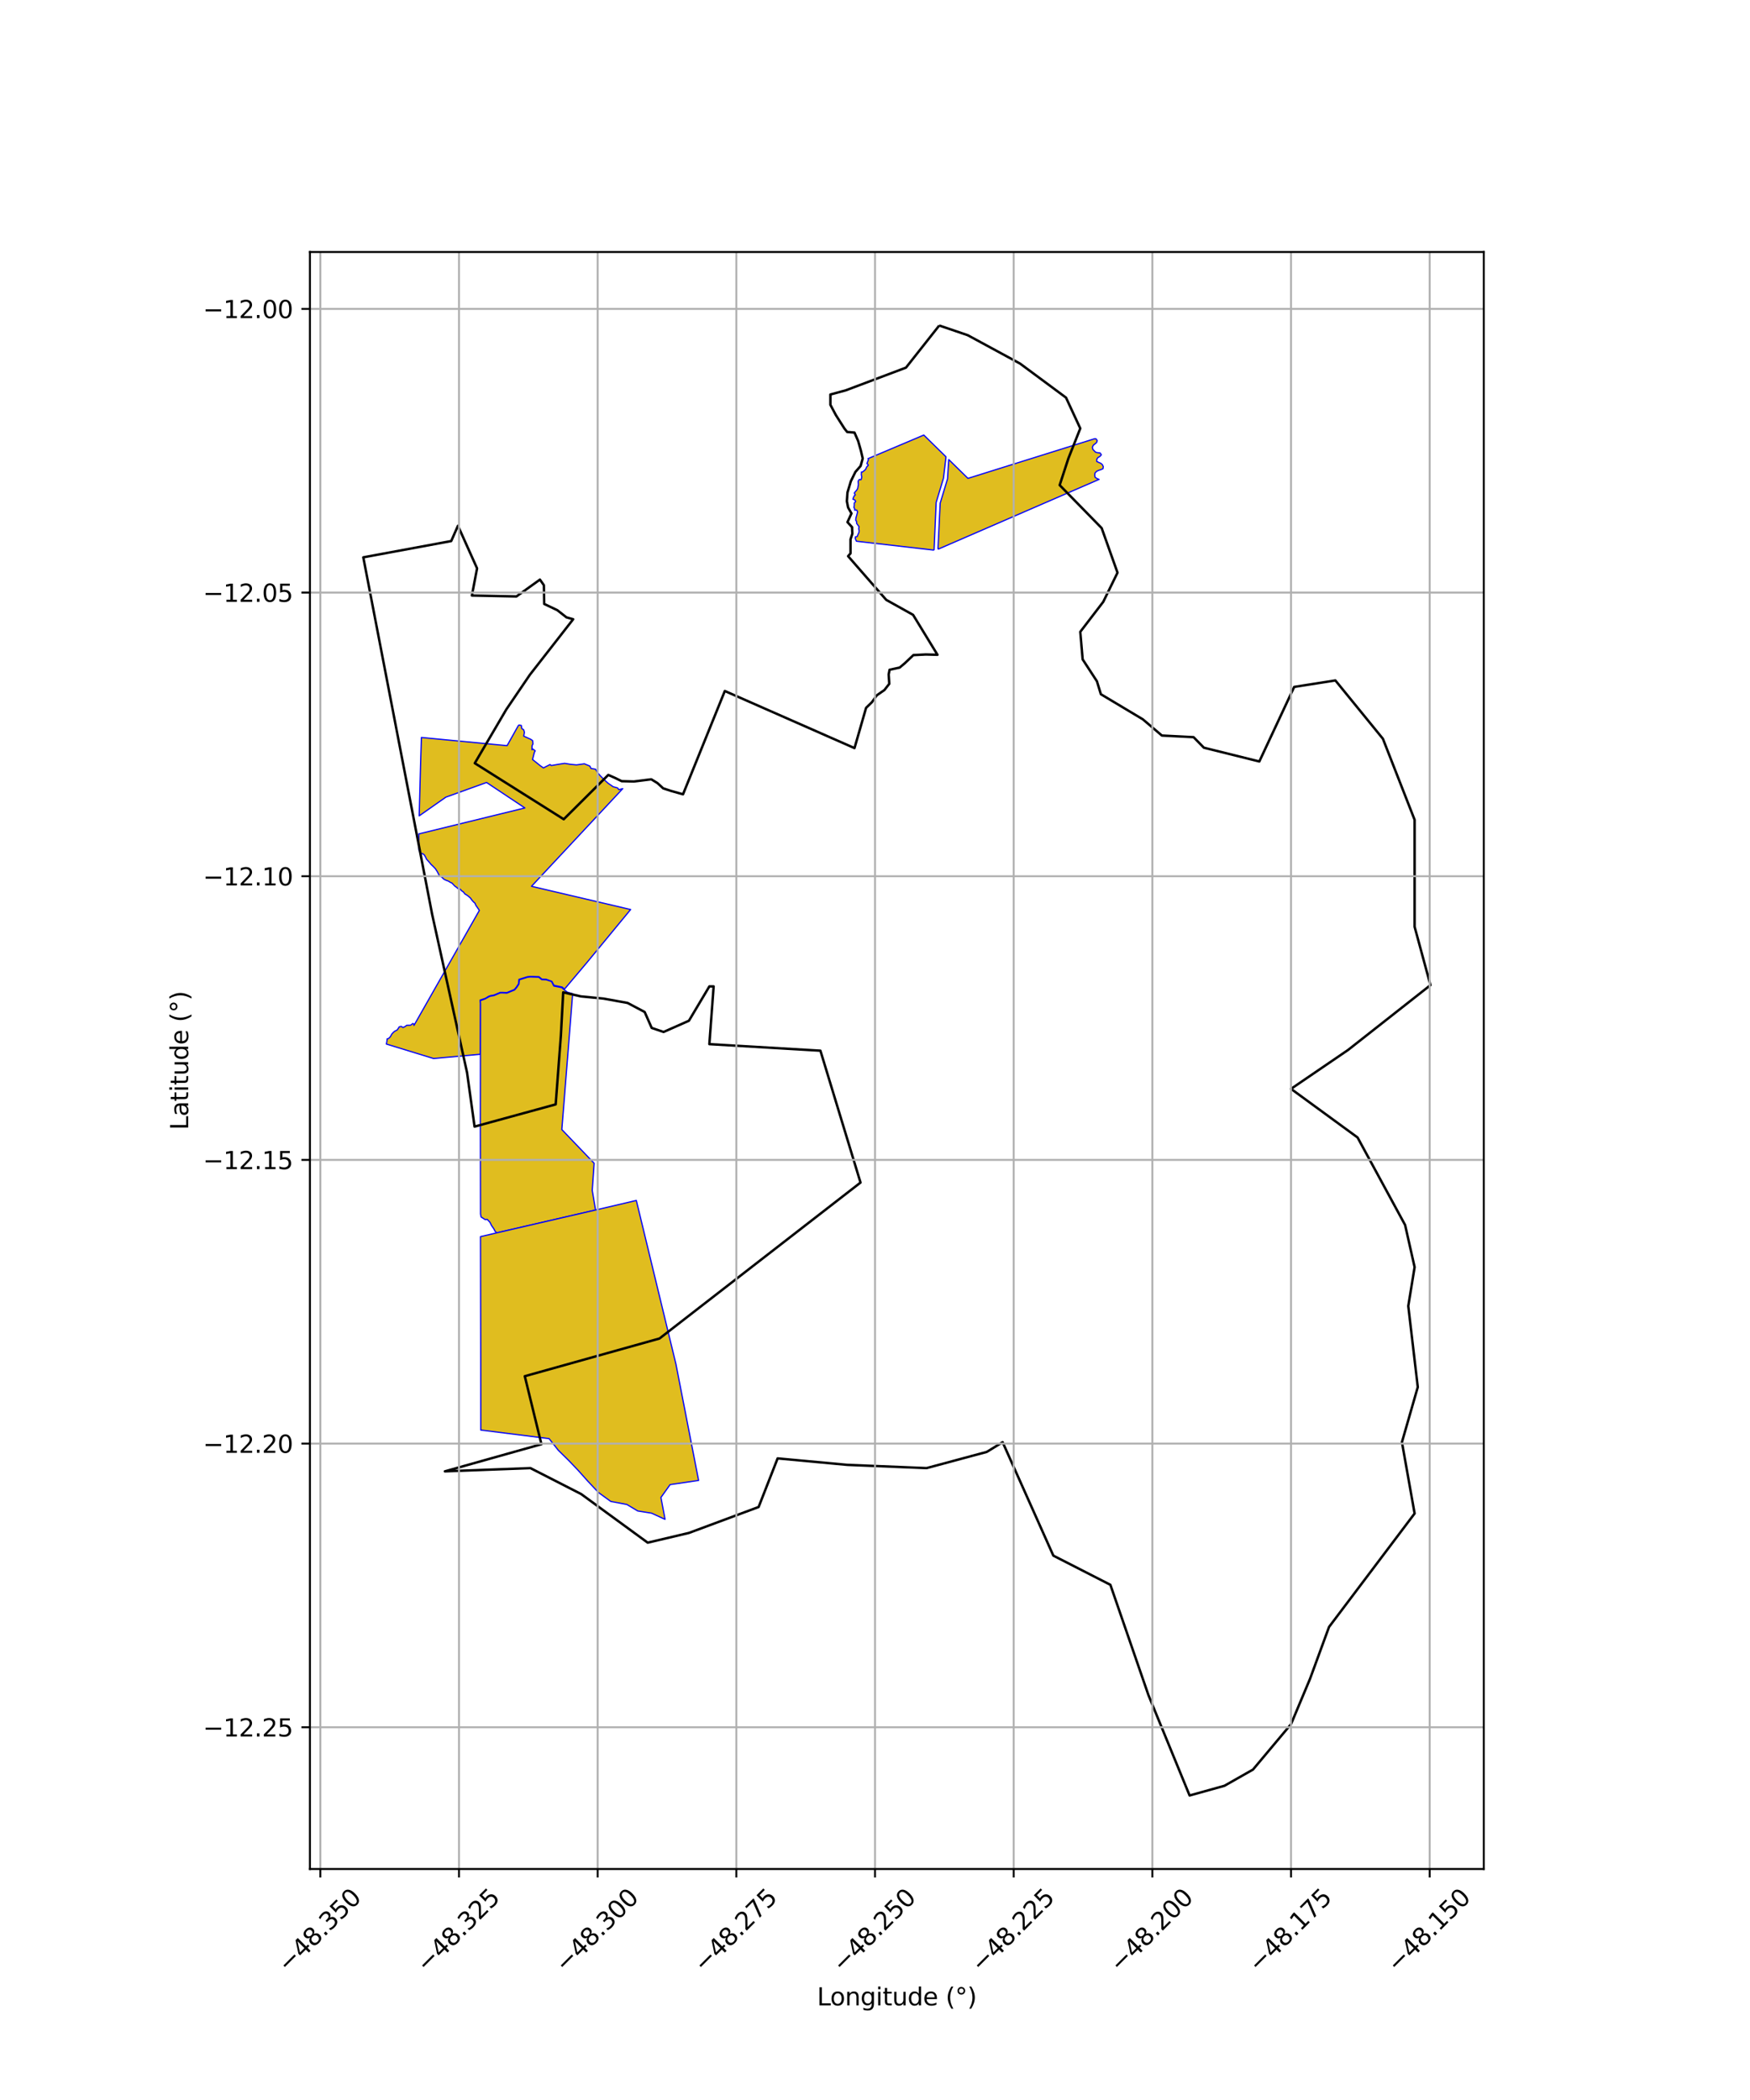 <?xml version="1.0" encoding="utf-8" standalone="no"?>
<!DOCTYPE svg PUBLIC "-//W3C//DTD SVG 1.1//EN"
  "http://www.w3.org/Graphics/SVG/1.1/DTD/svg11.dtd">
<svg xmlns:xlink="http://www.w3.org/1999/xlink" width="720pt" height="864pt" viewBox="0 0 720 864" xmlns="http://www.w3.org/2000/svg" version="1.1">
 <defs>
  <style type="text/css">*{stroke-linejoin: round; stroke-linecap: butt}</style>
 </defs>
 <g id="figure_1">
  <g id="patch_1">
   <path d="M 0 864 
L 720 864 
L 720 0 
L 0 0 
z
" style="fill: #ffffff"/>
  </g>
  <g id="axes_1">
   <g id="patch_2">
    <path d="M 127.517 768.96 
L 610.483 768.96 
L 610.483 103.68 
L 127.517 103.68 
z
" style="fill: #ffffff"/>
   </g>
   <g id="PatchCollection_1">
    <path d="M 213.39 298.286 
L 214.486 298.479 
L 214.647 299.71 
L 215.479 300.275 
L 215.762 301.308 
L 215.472 302.865 
L 218.303 304.142 
L 219.13 304.694 
L 219.294 306.04 
L 218.927 306.76 
L 218.865 308.448 
L 219.31 308.202 
L 220.209 308.918 
L 219.854 309.529 
L 219.1 312.485 
L 222.366 315.098 
L 223.592 315.938 
L 226.291 314.555 
L 226.829 314.959 
L 229.367 314.52 
L 232.331 314.064 
L 234.665 314.458 
L 237.175 314.697 
L 240.438 314.254 
L 242.679 315.18 
L 243.157 316.169 
L 245.018 316.464 
L 245.937 317.98 
L 246.933 319.125 
L 248.473 320.701 
L 249.691 321.807 
L 250.234 322.28 
L 252.226 323.661 
L 254.123 324.189 
L 254.6 324.898 
L 256.221 324.474 
L 218.679 364.648 
L 259.458 374.204 
L 241.636 395.828 
L 232.261 406.947 
L 231.285 406.112 
L 227.92 405.383 
L 227.048 403.767 
L 224.723 402.909 
L 222.952 402.846 
L 221.736 401.842 
L 218.216 401.729 
L 217.031 401.848 
L 213.501 402.949 
L 213.319 404.79 
L 212.464 406.104 
L 211.614 407.113 
L 208.532 408.384 
L 206.722 408.297 
L 205.773 408.311 
L 203.197 409.402 
L 201.889 409.616 
L 201.089 409.881 
L 199.629 410.764 
L 197.505 411.473 
L 197.547 411.743 
L 197.702 412.609 
L 197.668 433.751 
L 178.383 435.508 
L 158.96 429.558 
L 159.155 428.558 
L 159.289 427.403 
L 159.878 427.259 
L 160.588 426.56 
L 161.196 425.449 
L 161.914 424.665 
L 162.481 424.227 
L 163.413 423.762 
L 163.857 423.122 
L 164.258 422.471 
L 165.068 422.287 
L 165.824 422.755 
L 166.773 422.275 
L 167.341 421.827 
L 168.94 421.798 
L 169.823 421.111 
L 170.202 421.247 
L 170.322 421.882 
L 197.118 374.75 
L 197.223 374.572 
L 196.519 373.524 
L 195.785 372.478 
L 195.423 371.624 
L 194.746 370.992 
L 194.174 370.358 
L 193.548 369.477 
L 192.72 368.747 
L 191.979 368.212 
L 191.275 367.797 
L 190.681 367.008 
L 189.995 366.529 
L 189.298 365.798 
L 188.445 365.616 
L 187.879 365.092 
L 187.124 364.568 
L 186.581 363.997 
L 185.931 363.304 
L 185.297 363.031 
L 184.449 362.507 
L 183.502 362.174 
L 182.585 361.709 
L 181.677 360.784 
L 180.798 360.45 
L 180.374 359.524 
L 179.904 358.612 
L 179.176 357.47 
L 178.242 356.478 
L 177.34 355.643 
L 176.711 354.853 
L 175.411 353.401 
L 175.21 352.868 
L 174.578 351.74 
L 173.777 351.151 
L 173.336 351.261 
L 172.366 349.829 
L 172.306 343.095 
L 215.942 332.416 
L 200.187 321.938 
L 183.424 327.979 
L 172.474 335.662 
L 173.048 313.946 
L 173.376 303.418 
L 180.1 304.063 
L 208.631 306.785 
L 213.39 298.286 
" clip-path="url(#p08e77a05ed)" style="fill: #e0bd1f; stroke: #0000ff; stroke-width: 0.5"/>
    <path d="M 197.702 412.609 
L 197.547 411.743 
L 199.69 410.944 
L 201.175 410.075 
L 201.938 409.821 
L 203.254 409.606 
L 205.815 408.521 
L 206.716 408.507 
L 208.565 408.596 
L 211.736 407.288 
L 212.627 406.229 
L 213.518 404.862 
L 213.691 403.109 
L 217.067 402.055 
L 218.217 401.94 
L 221.65 402.049 
L 222.866 403.052 
L 224.678 403.117 
L 226.903 403.82 
L 227.859 405.686 
L 231.156 406.34 
L 232.117 407.216 
L 233.395 408.2 
L 235.601 408.848 
L 234.322 425.084 
L 231.151 464.732 
L 244.442 478.6 
L 243.67 489.77 
L 245.023 497.834 
L 204.554 507.193 
L 203.777 506.736 
L 203.223 505.645 
L 202.237 504.214 
L 201.585 502.894 
L 200.472 501.699 
L 199.634 501.791 
L 198.639 501.138 
L 197.95 500.722 
L 197.696 499.505 
L 197.631 461.404 
L 197.668 433.751 
L 197.702 412.609 
" clip-path="url(#p08e77a05ed)" style="fill: #e0bd1f; stroke: #0000ff; stroke-width: 0.5"/>
    <path d="M 204.554 507.192 
L 245.023 497.834 
L 261.802 493.9 
L 278.088 561.184 
L 287.423 609.098 
L 275.703 610.809 
L 271.927 616.093 
L 273.619 625.11 
L 268.04 622.549 
L 262.385 621.661 
L 257.907 618.983 
L 251.309 617.748 
L 246.255 614.086 
L 241.892 609.452 
L 237.931 605.023 
L 234.023 600.919 
L 229.704 596.682 
L 225.909 591.893 
L 197.798 588.365 
L 197.779 559.767 
L 197.685 508.783 
L 204.183 507.279 
L 204.554 507.192 
" clip-path="url(#p08e77a05ed)" style="fill: #e0bd1f; stroke: #0000ff; stroke-width: 0.5"/>
    <path d="M 385.913 225.975 
L 386.82 207.014 
L 389.836 197.033 
L 390.347 189.072 
L 398.241 196.816 
L 450.332 180.514 
L 450.915 180.528 
L 451.432 181.259 
L 451.17 182.077 
L 450.524 182.622 
L 449.82 183.173 
L 449.428 183.989 
L 449.615 184.859 
L 450.226 185.511 
L 450.796 186.078 
L 451.76 186.276 
L 452.628 186.365 
L 453.124 187.118 
L 452.544 187.786 
L 451.734 188.242 
L 451.229 188.957 
L 451.229 189.856 
L 452.093 190.269 
L 452.908 190.612 
L 453.587 191.218 
L 453.932 192.02 
L 453.796 192.848 
L 452.977 193.212 
L 452.062 193.5 
L 451.232 193.88 
L 450.541 194.563 
L 450.388 195.429 
L 450.537 196.349 
L 451.295 196.873 
L 452.178 197.24 
L 385.913 225.975 
" clip-path="url(#p08e77a05ed)" style="fill: #e0bd1f; stroke: #0000ff; stroke-width: 0.5"/>
    <path d="M 384.306 226.343 
L 352.373 222.68 
L 352.257 222.46 
L 351.882 221.529 
L 351.956 220.884 
L 352.669 220.755 
L 352.995 219.882 
L 353.39 219.067 
L 353.477 218.363 
L 353.269 217.555 
L 353.455 216.713 
L 352.945 216.021 
L 352.437 215.323 
L 352.418 214.535 
L 352.072 214.067 
L 352.145 213.119 
L 352.397 212.258 
L 352.652 211.348 
L 352.813 210.517 
L 352.459 209.839 
L 351.62 209.887 
L 351.659 209.384 
L 351.326 208.78 
L 351.468 207.93 
L 351.466 206.985 
L 352.058 206.331 
L 351.725 205.704 
L 350.906 205.395 
L 351.111 204.71 
L 351.466 203.99 
L 351.883 203.616 
L 351.475 202.836 
L 351.849 202.364 
L 352.502 201.637 
L 352.88 200.95 
L 352.984 200.293 
L 353.167 199.408 
L 353.104 198.605 
L 353.068 197.935 
L 353.542 197.272 
L 354.181 197.398 
L 354.41 197.022 
L 354.555 196.153 
L 354.37 195.327 
L 354.407 194.482 
L 354.383 194.2 
L 354.765 194.241 
L 355.327 193.821 
L 356.132 193.122 
L 356.448 192.381 
L 356.625 192.051 
L 357.239 191.424 
L 357.108 191.112 
L 356.658 190.724 
L 356.993 189.913 
L 357.313 189.075 
L 357.117 188.701 
L 380.073 178.993 
L 389.204 187.947 
L 388.182 196.709 
L 385.156 206.725 
L 384.306 226.343 
" clip-path="url(#p08e77a05ed)" style="fill: #e0bd1f; stroke: #0000ff; stroke-width: 0.5"/>
   </g>
   <g id="PatchCollection_2">
    <path d="M 386.435 133.92 
L 398.169 137.921 
L 419.683 149.59 
L 438.588 163.593 
L 444.456 176.263 
L 439.566 188.599 
L 435.981 199.601 
L 453.257 217.272 
L 459.776 235.609 
L 453.908 247.612 
L 444.456 259.948 
L 445.434 271.284 
L 451.301 280.286 
L 452.931 285.62 
L 470.206 295.956 
L 478.03 302.624 
L 491.068 303.291 
L 495.305 307.625 
L 518.123 313.293 
L 532.465 282.619 
L 549.415 279.952 
L 568.972 303.957 
L 582.011 337.298 
L 582.011 381.308 
L 588.53 405.313 
L 554.63 431.986 
L 531.161 447.989 
L 558.542 467.994 
L 578.099 504.002 
L 582.011 521.339 
L 579.403 537.342 
L 583.315 570.683 
L 576.795 593.355 
L 582.011 622.694 
L 546.807 669.371 
L 538.984 690.709 
L 531.161 709.38 
L 515.515 728.051 
L 503.78 734.719 
L 489.438 738.72 
L 472.488 697.378 
L 456.842 652.034 
L 433.373 640.032 
L 412.512 593.355 
L 405.992 597.356 
L 381.219 604.024 
L 348.623 602.69 
L 319.939 600.023 
L 312.116 620.027 
L 283.431 630.696 
L 266.482 634.697 
L 239.101 614.693 
L 218.239 604.024 
L 183.036 605.357 
L 222.754 594.191 
L 215.915 566.21 
L 271.327 550.703 
L 354.038 486.546 
L 337.544 432.287 
L 291.851 429.591 
L 293.609 405.837 
L 291.851 405.837 
L 283.441 419.961 
L 273.022 424.584 
L 268.126 422.914 
L 265.239 416.366 
L 258.209 412.643 
L 248.292 410.845 
L 239.003 409.946 
L 231.722 408.277 
L 230.751 426.204 
L 228.622 454.379 
L 195.248 463.518 
L 192.163 441.321 
L 177.82 376.307 
L 149.47 229.306 
L 185.643 222.606 
L 188.416 216.316 
L 196.282 233.842 
L 194.148 245.013 
L 212.476 245.398 
L 222.141 238.465 
L 223.773 240.776 
L 223.899 248.48 
L 229.297 251.048 
L 233.063 254.001 
L 235.824 254.771 
L 217.999 277.626 
L 208.291 291.921 
L 195.341 314.005 
L 231.933 337.064 
L 250.26 318.831 
L 252.896 319.987 
L 255.784 321.399 
L 260.805 321.527 
L 267.96 320.629 
L 270.471 322.169 
L 272.856 324.352 
L 275.994 325.379 
L 281.015 326.792 
L 298.213 284.292 
L 351.563 307.789 
L 356.333 291.226 
L 358.718 288.914 
L 360.727 286.09 
L 363.865 283.907 
L 365.874 281.339 
L 365.623 277.487 
L 365.999 275.561 
L 370.142 274.662 
L 372.276 272.865 
L 375.791 269.526 
L 380.937 269.269 
L 385.707 269.398 
L 375.665 252.963 
L 364.618 246.8 
L 348.927 228.824 
L 349.931 227.668 
L 349.931 221.891 
L 350.684 219.579 
L 350.559 216.883 
L 348.676 214.829 
L 350.308 211.233 
L 348.927 208.794 
L 348.425 206.226 
L 348.676 202.631 
L 350.057 198.008 
L 351.94 194.157 
L 354.074 191.717 
L 354.952 188.635 
L 354.199 185.425 
L 353.07 181.445 
L 351.563 177.978 
L 348.55 177.722 
L 347.421 176.309 
L 343.906 170.788 
L 341.646 166.551 
L 341.646 162.314 
L 347.971 160.593 
L 372.744 151.257 
L 386.435 133.92 
L 386.435 133.92 
" clip-path="url(#p08e77a05ed)" style="fill: none; stroke: #000000"/>
   </g>
   <g id="matplotlib.axis_1">
    <g id="xtick_1">
     <g id="line2d_1">
      <path d="M 131.798 768.96 
L 131.798 103.68 
" clip-path="url(#p08e77a05ed)" style="fill: none; stroke: #b0b0b0; stroke-width: 0.8; stroke-linecap: square"/>
     </g>
     <g id="line2d_2">
      <defs>
       <path id="mf389849122" d="M 0 0 
L 0 3.5 
" style="stroke: #000000; stroke-width: 0.8"/>
      </defs>
      <g>
       <use xlink:href="#mf389849122" x="131.798" y="768.96" style="stroke: #000000; stroke-width: 0.8"/>
      </g>
     </g>
     <g id="text_1">
      <!-- −48.350 -->
      <g transform="translate(118.415 812) rotate(-45) scale(0.1 -0.1)">
       <defs>
        <path id="DejaVuSans-2212" d="M 678 2272 
L 4684 2272 
L 4684 1741 
L 678 1741 
L 678 2272 
z
" transform="scale(0.016)"/>
        <path id="DejaVuSans-34" d="M 2419 4116 
L 825 1625 
L 2419 1625 
L 2419 4116 
z
M 2253 4666 
L 3047 4666 
L 3047 1625 
L 3713 1625 
L 3713 1100 
L 3047 1100 
L 3047 0 
L 2419 0 
L 2419 1100 
L 313 1100 
L 313 1709 
L 2253 4666 
z
" transform="scale(0.016)"/>
        <path id="DejaVuSans-38" d="M 2034 2216 
Q 1584 2216 1326 1975 
Q 1069 1734 1069 1313 
Q 1069 891 1326 650 
Q 1584 409 2034 409 
Q 2484 409 2743 651 
Q 3003 894 3003 1313 
Q 3003 1734 2745 1975 
Q 2488 2216 2034 2216 
z
M 1403 2484 
Q 997 2584 770 2862 
Q 544 3141 544 3541 
Q 544 4100 942 4425 
Q 1341 4750 2034 4750 
Q 2731 4750 3128 4425 
Q 3525 4100 3525 3541 
Q 3525 3141 3298 2862 
Q 3072 2584 2669 2484 
Q 3125 2378 3379 2068 
Q 3634 1759 3634 1313 
Q 3634 634 3220 271 
Q 2806 -91 2034 -91 
Q 1263 -91 848 271 
Q 434 634 434 1313 
Q 434 1759 690 2068 
Q 947 2378 1403 2484 
z
M 1172 3481 
Q 1172 3119 1398 2916 
Q 1625 2713 2034 2713 
Q 2441 2713 2670 2916 
Q 2900 3119 2900 3481 
Q 2900 3844 2670 4047 
Q 2441 4250 2034 4250 
Q 1625 4250 1398 4047 
Q 1172 3844 1172 3481 
z
" transform="scale(0.016)"/>
        <path id="DejaVuSans-2e" d="M 684 794 
L 1344 794 
L 1344 0 
L 684 0 
L 684 794 
z
" transform="scale(0.016)"/>
        <path id="DejaVuSans-33" d="M 2597 2516 
Q 3050 2419 3304 2112 
Q 3559 1806 3559 1356 
Q 3559 666 3084 287 
Q 2609 -91 1734 -91 
Q 1441 -91 1130 -33 
Q 819 25 488 141 
L 488 750 
Q 750 597 1062 519 
Q 1375 441 1716 441 
Q 2309 441 2620 675 
Q 2931 909 2931 1356 
Q 2931 1769 2642 2001 
Q 2353 2234 1838 2234 
L 1294 2234 
L 1294 2753 
L 1863 2753 
Q 2328 2753 2575 2939 
Q 2822 3125 2822 3475 
Q 2822 3834 2567 4026 
Q 2313 4219 1838 4219 
Q 1578 4219 1281 4162 
Q 984 4106 628 3988 
L 628 4550 
Q 988 4650 1302 4700 
Q 1616 4750 1894 4750 
Q 2613 4750 3031 4423 
Q 3450 4097 3450 3541 
Q 3450 3153 3228 2886 
Q 3006 2619 2597 2516 
z
" transform="scale(0.016)"/>
        <path id="DejaVuSans-35" d="M 691 4666 
L 3169 4666 
L 3169 4134 
L 1269 4134 
L 1269 2991 
Q 1406 3038 1543 3061 
Q 1681 3084 1819 3084 
Q 2600 3084 3056 2656 
Q 3513 2228 3513 1497 
Q 3513 744 3044 326 
Q 2575 -91 1722 -91 
Q 1428 -91 1123 -41 
Q 819 9 494 109 
L 494 744 
Q 775 591 1075 516 
Q 1375 441 1709 441 
Q 2250 441 2565 725 
Q 2881 1009 2881 1497 
Q 2881 1984 2565 2268 
Q 2250 2553 1709 2553 
Q 1456 2553 1204 2497 
Q 953 2441 691 2322 
L 691 4666 
z
" transform="scale(0.016)"/>
        <path id="DejaVuSans-30" d="M 2034 4250 
Q 1547 4250 1301 3770 
Q 1056 3291 1056 2328 
Q 1056 1369 1301 889 
Q 1547 409 2034 409 
Q 2525 409 2770 889 
Q 3016 1369 3016 2328 
Q 3016 3291 2770 3770 
Q 2525 4250 2034 4250 
z
M 2034 4750 
Q 2819 4750 3233 4129 
Q 3647 3509 3647 2328 
Q 3647 1150 3233 529 
Q 2819 -91 2034 -91 
Q 1250 -91 836 529 
Q 422 1150 422 2328 
Q 422 3509 836 4129 
Q 1250 4750 2034 4750 
z
" transform="scale(0.016)"/>
       </defs>
       <use xlink:href="#DejaVuSans-2212"/>
       <use xlink:href="#DejaVuSans-34" transform="translate(83.789 0)"/>
       <use xlink:href="#DejaVuSans-38" transform="translate(147.412 0)"/>
       <use xlink:href="#DejaVuSans-2e" transform="translate(211.035 0)"/>
       <use xlink:href="#DejaVuSans-33" transform="translate(242.822 0)"/>
       <use xlink:href="#DejaVuSans-35" transform="translate(306.445 0)"/>
       <use xlink:href="#DejaVuSans-30" transform="translate(370.068 0)"/>
      </g>
     </g>
    </g>
    <g id="xtick_2">
     <g id="line2d_3">
      <path d="M 188.849 768.96 
L 188.849 103.68 
" clip-path="url(#p08e77a05ed)" style="fill: none; stroke: #b0b0b0; stroke-width: 0.8; stroke-linecap: square"/>
     </g>
     <g id="line2d_4">
      <g>
       <use xlink:href="#mf389849122" x="188.849" y="768.96" style="stroke: #000000; stroke-width: 0.8"/>
      </g>
     </g>
     <g id="text_2">
      <!-- −48.325 -->
      <g transform="translate(175.467 812) rotate(-45) scale(0.1 -0.1)">
       <defs>
        <path id="DejaVuSans-32" d="M 1228 531 
L 3431 531 
L 3431 0 
L 469 0 
L 469 531 
Q 828 903 1448 1529 
Q 2069 2156 2228 2338 
Q 2531 2678 2651 2914 
Q 2772 3150 2772 3378 
Q 2772 3750 2511 3984 
Q 2250 4219 1831 4219 
Q 1534 4219 1204 4116 
Q 875 4013 500 3803 
L 500 4441 
Q 881 4594 1212 4672 
Q 1544 4750 1819 4750 
Q 2544 4750 2975 4387 
Q 3406 4025 3406 3419 
Q 3406 3131 3298 2873 
Q 3191 2616 2906 2266 
Q 2828 2175 2409 1742 
Q 1991 1309 1228 531 
z
" transform="scale(0.016)"/>
       </defs>
       <use xlink:href="#DejaVuSans-2212"/>
       <use xlink:href="#DejaVuSans-34" transform="translate(83.789 0)"/>
       <use xlink:href="#DejaVuSans-38" transform="translate(147.412 0)"/>
       <use xlink:href="#DejaVuSans-2e" transform="translate(211.035 0)"/>
       <use xlink:href="#DejaVuSans-33" transform="translate(242.822 0)"/>
       <use xlink:href="#DejaVuSans-32" transform="translate(306.445 0)"/>
       <use xlink:href="#DejaVuSans-35" transform="translate(370.068 0)"/>
      </g>
     </g>
    </g>
    <g id="xtick_3">
     <g id="line2d_5">
      <path d="M 245.901 768.96 
L 245.901 103.68 
" clip-path="url(#p08e77a05ed)" style="fill: none; stroke: #b0b0b0; stroke-width: 0.8; stroke-linecap: square"/>
     </g>
     <g id="line2d_6">
      <g>
       <use xlink:href="#mf389849122" x="245.901" y="768.96" style="stroke: #000000; stroke-width: 0.8"/>
      </g>
     </g>
     <g id="text_3">
      <!-- −48.300 -->
      <g transform="translate(232.519 812) rotate(-45) scale(0.1 -0.1)">
       <use xlink:href="#DejaVuSans-2212"/>
       <use xlink:href="#DejaVuSans-34" transform="translate(83.789 0)"/>
       <use xlink:href="#DejaVuSans-38" transform="translate(147.412 0)"/>
       <use xlink:href="#DejaVuSans-2e" transform="translate(211.035 0)"/>
       <use xlink:href="#DejaVuSans-33" transform="translate(242.822 0)"/>
       <use xlink:href="#DejaVuSans-30" transform="translate(306.445 0)"/>
       <use xlink:href="#DejaVuSans-30" transform="translate(370.068 0)"/>
      </g>
     </g>
    </g>
    <g id="xtick_4">
     <g id="line2d_7">
      <path d="M 302.953 768.96 
L 302.953 103.68 
" clip-path="url(#p08e77a05ed)" style="fill: none; stroke: #b0b0b0; stroke-width: 0.8; stroke-linecap: square"/>
     </g>
     <g id="line2d_8">
      <g>
       <use xlink:href="#mf389849122" x="302.953" y="768.96" style="stroke: #000000; stroke-width: 0.8"/>
      </g>
     </g>
     <g id="text_4">
      <!-- −48.275 -->
      <g transform="translate(289.571 812) rotate(-45) scale(0.1 -0.1)">
       <defs>
        <path id="DejaVuSans-37" d="M 525 4666 
L 3525 4666 
L 3525 4397 
L 1831 0 
L 1172 0 
L 2766 4134 
L 525 4134 
L 525 4666 
z
" transform="scale(0.016)"/>
       </defs>
       <use xlink:href="#DejaVuSans-2212"/>
       <use xlink:href="#DejaVuSans-34" transform="translate(83.789 0)"/>
       <use xlink:href="#DejaVuSans-38" transform="translate(147.412 0)"/>
       <use xlink:href="#DejaVuSans-2e" transform="translate(211.035 0)"/>
       <use xlink:href="#DejaVuSans-32" transform="translate(242.822 0)"/>
       <use xlink:href="#DejaVuSans-37" transform="translate(306.445 0)"/>
       <use xlink:href="#DejaVuSans-35" transform="translate(370.068 0)"/>
      </g>
     </g>
    </g>
    <g id="xtick_5">
     <g id="line2d_9">
      <path d="M 360.005 768.96 
L 360.005 103.68 
" clip-path="url(#p08e77a05ed)" style="fill: none; stroke: #b0b0b0; stroke-width: 0.8; stroke-linecap: square"/>
     </g>
     <g id="line2d_10">
      <g>
       <use xlink:href="#mf389849122" x="360.005" y="768.96" style="stroke: #000000; stroke-width: 0.8"/>
      </g>
     </g>
     <g id="text_5">
      <!-- −48.250 -->
      <g transform="translate(346.622 812) rotate(-45) scale(0.1 -0.1)">
       <use xlink:href="#DejaVuSans-2212"/>
       <use xlink:href="#DejaVuSans-34" transform="translate(83.789 0)"/>
       <use xlink:href="#DejaVuSans-38" transform="translate(147.412 0)"/>
       <use xlink:href="#DejaVuSans-2e" transform="translate(211.035 0)"/>
       <use xlink:href="#DejaVuSans-32" transform="translate(242.822 0)"/>
       <use xlink:href="#DejaVuSans-35" transform="translate(306.445 0)"/>
       <use xlink:href="#DejaVuSans-30" transform="translate(370.068 0)"/>
      </g>
     </g>
    </g>
    <g id="xtick_6">
     <g id="line2d_11">
      <path d="M 417.057 768.96 
L 417.057 103.68 
" clip-path="url(#p08e77a05ed)" style="fill: none; stroke: #b0b0b0; stroke-width: 0.8; stroke-linecap: square"/>
     </g>
     <g id="line2d_12">
      <g>
       <use xlink:href="#mf389849122" x="417.057" y="768.96" style="stroke: #000000; stroke-width: 0.8"/>
      </g>
     </g>
     <g id="text_6">
      <!-- −48.225 -->
      <g transform="translate(403.674 812) rotate(-45) scale(0.1 -0.1)">
       <use xlink:href="#DejaVuSans-2212"/>
       <use xlink:href="#DejaVuSans-34" transform="translate(83.789 0)"/>
       <use xlink:href="#DejaVuSans-38" transform="translate(147.412 0)"/>
       <use xlink:href="#DejaVuSans-2e" transform="translate(211.035 0)"/>
       <use xlink:href="#DejaVuSans-32" transform="translate(242.822 0)"/>
       <use xlink:href="#DejaVuSans-32" transform="translate(306.445 0)"/>
       <use xlink:href="#DejaVuSans-35" transform="translate(370.068 0)"/>
      </g>
     </g>
    </g>
    <g id="xtick_7">
     <g id="line2d_13">
      <path d="M 474.109 768.96 
L 474.109 103.68 
" clip-path="url(#p08e77a05ed)" style="fill: none; stroke: #b0b0b0; stroke-width: 0.8; stroke-linecap: square"/>
     </g>
     <g id="line2d_14">
      <g>
       <use xlink:href="#mf389849122" x="474.109" y="768.96" style="stroke: #000000; stroke-width: 0.8"/>
      </g>
     </g>
     <g id="text_7">
      <!-- −48.200 -->
      <g transform="translate(460.726 812) rotate(-45) scale(0.1 -0.1)">
       <use xlink:href="#DejaVuSans-2212"/>
       <use xlink:href="#DejaVuSans-34" transform="translate(83.789 0)"/>
       <use xlink:href="#DejaVuSans-38" transform="translate(147.412 0)"/>
       <use xlink:href="#DejaVuSans-2e" transform="translate(211.035 0)"/>
       <use xlink:href="#DejaVuSans-32" transform="translate(242.822 0)"/>
       <use xlink:href="#DejaVuSans-30" transform="translate(306.445 0)"/>
       <use xlink:href="#DejaVuSans-30" transform="translate(370.068 0)"/>
      </g>
     </g>
    </g>
    <g id="xtick_8">
     <g id="line2d_15">
      <path d="M 531.16 768.96 
L 531.16 103.68 
" clip-path="url(#p08e77a05ed)" style="fill: none; stroke: #b0b0b0; stroke-width: 0.8; stroke-linecap: square"/>
     </g>
     <g id="line2d_16">
      <g>
       <use xlink:href="#mf389849122" x="531.16" y="768.96" style="stroke: #000000; stroke-width: 0.8"/>
      </g>
     </g>
     <g id="text_8">
      <!-- −48.175 -->
      <g transform="translate(517.778 812) rotate(-45) scale(0.1 -0.1)">
       <defs>
        <path id="DejaVuSans-31" d="M 794 531 
L 1825 531 
L 1825 4091 
L 703 3866 
L 703 4441 
L 1819 4666 
L 2450 4666 
L 2450 531 
L 3481 531 
L 3481 0 
L 794 0 
L 794 531 
z
" transform="scale(0.016)"/>
       </defs>
       <use xlink:href="#DejaVuSans-2212"/>
       <use xlink:href="#DejaVuSans-34" transform="translate(83.789 0)"/>
       <use xlink:href="#DejaVuSans-38" transform="translate(147.412 0)"/>
       <use xlink:href="#DejaVuSans-2e" transform="translate(211.035 0)"/>
       <use xlink:href="#DejaVuSans-31" transform="translate(242.822 0)"/>
       <use xlink:href="#DejaVuSans-37" transform="translate(306.445 0)"/>
       <use xlink:href="#DejaVuSans-35" transform="translate(370.068 0)"/>
      </g>
     </g>
    </g>
    <g id="xtick_9">
     <g id="line2d_17">
      <path d="M 588.212 768.96 
L 588.212 103.68 
" clip-path="url(#p08e77a05ed)" style="fill: none; stroke: #b0b0b0; stroke-width: 0.8; stroke-linecap: square"/>
     </g>
     <g id="line2d_18">
      <g>
       <use xlink:href="#mf389849122" x="588.212" y="768.96" style="stroke: #000000; stroke-width: 0.8"/>
      </g>
     </g>
     <g id="text_9">
      <!-- −48.150 -->
      <g transform="translate(574.83 812) rotate(-45) scale(0.1 -0.1)">
       <use xlink:href="#DejaVuSans-2212"/>
       <use xlink:href="#DejaVuSans-34" transform="translate(83.789 0)"/>
       <use xlink:href="#DejaVuSans-38" transform="translate(147.412 0)"/>
       <use xlink:href="#DejaVuSans-2e" transform="translate(211.035 0)"/>
       <use xlink:href="#DejaVuSans-31" transform="translate(242.822 0)"/>
       <use xlink:href="#DejaVuSans-35" transform="translate(306.445 0)"/>
       <use xlink:href="#DejaVuSans-30" transform="translate(370.068 0)"/>
      </g>
     </g>
    </g>
    <g id="text_10">
     <!-- Longitude (°) -->
     <g transform="translate(336.14 825.069) scale(0.1 -0.1)">
      <defs>
       <path id="DejaVuSans-4c" d="M 628 4666 
L 1259 4666 
L 1259 531 
L 3531 531 
L 3531 0 
L 628 0 
L 628 4666 
z
" transform="scale(0.016)"/>
       <path id="DejaVuSans-6f" d="M 1959 3097 
Q 1497 3097 1228 2736 
Q 959 2375 959 1747 
Q 959 1119 1226 758 
Q 1494 397 1959 397 
Q 2419 397 2687 759 
Q 2956 1122 2956 1747 
Q 2956 2369 2687 2733 
Q 2419 3097 1959 3097 
z
M 1959 3584 
Q 2709 3584 3137 3096 
Q 3566 2609 3566 1747 
Q 3566 888 3137 398 
Q 2709 -91 1959 -91 
Q 1206 -91 779 398 
Q 353 888 353 1747 
Q 353 2609 779 3096 
Q 1206 3584 1959 3584 
z
" transform="scale(0.016)"/>
       <path id="DejaVuSans-6e" d="M 3513 2113 
L 3513 0 
L 2938 0 
L 2938 2094 
Q 2938 2591 2744 2837 
Q 2550 3084 2163 3084 
Q 1697 3084 1428 2787 
Q 1159 2491 1159 1978 
L 1159 0 
L 581 0 
L 581 3500 
L 1159 3500 
L 1159 2956 
Q 1366 3272 1645 3428 
Q 1925 3584 2291 3584 
Q 2894 3584 3203 3211 
Q 3513 2838 3513 2113 
z
" transform="scale(0.016)"/>
       <path id="DejaVuSans-67" d="M 2906 1791 
Q 2906 2416 2648 2759 
Q 2391 3103 1925 3103 
Q 1463 3103 1205 2759 
Q 947 2416 947 1791 
Q 947 1169 1205 825 
Q 1463 481 1925 481 
Q 2391 481 2648 825 
Q 2906 1169 2906 1791 
z
M 3481 434 
Q 3481 -459 3084 -895 
Q 2688 -1331 1869 -1331 
Q 1566 -1331 1297 -1286 
Q 1028 -1241 775 -1147 
L 775 -588 
Q 1028 -725 1275 -790 
Q 1522 -856 1778 -856 
Q 2344 -856 2625 -561 
Q 2906 -266 2906 331 
L 2906 616 
Q 2728 306 2450 153 
Q 2172 0 1784 0 
Q 1141 0 747 490 
Q 353 981 353 1791 
Q 353 2603 747 3093 
Q 1141 3584 1784 3584 
Q 2172 3584 2450 3431 
Q 2728 3278 2906 2969 
L 2906 3500 
L 3481 3500 
L 3481 434 
z
" transform="scale(0.016)"/>
       <path id="DejaVuSans-69" d="M 603 3500 
L 1178 3500 
L 1178 0 
L 603 0 
L 603 3500 
z
M 603 4863 
L 1178 4863 
L 1178 4134 
L 603 4134 
L 603 4863 
z
" transform="scale(0.016)"/>
       <path id="DejaVuSans-74" d="M 1172 4494 
L 1172 3500 
L 2356 3500 
L 2356 3053 
L 1172 3053 
L 1172 1153 
Q 1172 725 1289 603 
Q 1406 481 1766 481 
L 2356 481 
L 2356 0 
L 1766 0 
Q 1100 0 847 248 
Q 594 497 594 1153 
L 594 3053 
L 172 3053 
L 172 3500 
L 594 3500 
L 594 4494 
L 1172 4494 
z
" transform="scale(0.016)"/>
       <path id="DejaVuSans-75" d="M 544 1381 
L 544 3500 
L 1119 3500 
L 1119 1403 
Q 1119 906 1312 657 
Q 1506 409 1894 409 
Q 2359 409 2629 706 
Q 2900 1003 2900 1516 
L 2900 3500 
L 3475 3500 
L 3475 0 
L 2900 0 
L 2900 538 
Q 2691 219 2414 64 
Q 2138 -91 1772 -91 
Q 1169 -91 856 284 
Q 544 659 544 1381 
z
M 1991 3584 
L 1991 3584 
z
" transform="scale(0.016)"/>
       <path id="DejaVuSans-64" d="M 2906 2969 
L 2906 4863 
L 3481 4863 
L 3481 0 
L 2906 0 
L 2906 525 
Q 2725 213 2448 61 
Q 2172 -91 1784 -91 
Q 1150 -91 751 415 
Q 353 922 353 1747 
Q 353 2572 751 3078 
Q 1150 3584 1784 3584 
Q 2172 3584 2448 3432 
Q 2725 3281 2906 2969 
z
M 947 1747 
Q 947 1113 1208 752 
Q 1469 391 1925 391 
Q 2381 391 2643 752 
Q 2906 1113 2906 1747 
Q 2906 2381 2643 2742 
Q 2381 3103 1925 3103 
Q 1469 3103 1208 2742 
Q 947 2381 947 1747 
z
" transform="scale(0.016)"/>
       <path id="DejaVuSans-65" d="M 3597 1894 
L 3597 1613 
L 953 1613 
Q 991 1019 1311 708 
Q 1631 397 2203 397 
Q 2534 397 2845 478 
Q 3156 559 3463 722 
L 3463 178 
Q 3153 47 2828 -22 
Q 2503 -91 2169 -91 
Q 1331 -91 842 396 
Q 353 884 353 1716 
Q 353 2575 817 3079 
Q 1281 3584 2069 3584 
Q 2775 3584 3186 3129 
Q 3597 2675 3597 1894 
z
M 3022 2063 
Q 3016 2534 2758 2815 
Q 2500 3097 2075 3097 
Q 1594 3097 1305 2825 
Q 1016 2553 972 2059 
L 3022 2063 
z
" transform="scale(0.016)"/>
       <path id="DejaVuSans-20" transform="scale(0.016)"/>
       <path id="DejaVuSans-28" d="M 1984 4856 
Q 1566 4138 1362 3434 
Q 1159 2731 1159 2009 
Q 1159 1288 1364 580 
Q 1569 -128 1984 -844 
L 1484 -844 
Q 1016 -109 783 600 
Q 550 1309 550 2009 
Q 550 2706 781 3412 
Q 1013 4119 1484 4856 
L 1984 4856 
z
" transform="scale(0.016)"/>
       <path id="DejaVuSans-b0" d="M 1600 4347 
Q 1350 4347 1178 4173 
Q 1006 4000 1006 3750 
Q 1006 3503 1178 3333 
Q 1350 3163 1600 3163 
Q 1850 3163 2022 3333 
Q 2194 3503 2194 3750 
Q 2194 3997 2020 4172 
Q 1847 4347 1600 4347 
z
M 1600 4750 
Q 1800 4750 1984 4673 
Q 2169 4597 2303 4453 
Q 2447 4313 2519 4134 
Q 2591 3956 2591 3750 
Q 2591 3338 2302 3052 
Q 2013 2766 1594 2766 
Q 1172 2766 890 3047 
Q 609 3328 609 3750 
Q 609 4169 896 4459 
Q 1184 4750 1600 4750 
z
" transform="scale(0.016)"/>
       <path id="DejaVuSans-29" d="M 513 4856 
L 1013 4856 
Q 1481 4119 1714 3412 
Q 1947 2706 1947 2009 
Q 1947 1309 1714 600 
Q 1481 -109 1013 -844 
L 513 -844 
Q 928 -128 1133 580 
Q 1338 1288 1338 2009 
Q 1338 2731 1133 3434 
Q 928 4138 513 4856 
z
" transform="scale(0.016)"/>
      </defs>
      <use xlink:href="#DejaVuSans-4c"/>
      <use xlink:href="#DejaVuSans-6f" transform="translate(53.963 0)"/>
      <use xlink:href="#DejaVuSans-6e" transform="translate(115.145 0)"/>
      <use xlink:href="#DejaVuSans-67" transform="translate(178.523 0)"/>
      <use xlink:href="#DejaVuSans-69" transform="translate(242 0)"/>
      <use xlink:href="#DejaVuSans-74" transform="translate(269.783 0)"/>
      <use xlink:href="#DejaVuSans-75" transform="translate(308.992 0)"/>
      <use xlink:href="#DejaVuSans-64" transform="translate(372.371 0)"/>
      <use xlink:href="#DejaVuSans-65" transform="translate(435.848 0)"/>
      <use xlink:href="#DejaVuSans-20" transform="translate(497.371 0)"/>
      <use xlink:href="#DejaVuSans-28" transform="translate(529.158 0)"/>
      <use xlink:href="#DejaVuSans-b0" transform="translate(568.172 0)"/>
      <use xlink:href="#DejaVuSans-29" transform="translate(618.172 0)"/>
     </g>
    </g>
   </g>
   <g id="matplotlib.axis_2">
    <g id="ytick_1">
     <g id="line2d_19">
      <path d="M 127.517 710.642 
L 610.483 710.642 
" clip-path="url(#p08e77a05ed)" style="fill: none; stroke: #b0b0b0; stroke-width: 0.8; stroke-linecap: square"/>
     </g>
     <g id="line2d_20">
      <defs>
       <path id="me6e25f0ee6" d="M 0 0 
L -3.5 0 
" style="stroke: #000000; stroke-width: 0.8"/>
      </defs>
      <g>
       <use xlink:href="#me6e25f0ee6" x="127.517" y="710.642" style="stroke: #000000; stroke-width: 0.8"/>
      </g>
     </g>
     <g id="text_11">
      <!-- −12.25 -->
      <g transform="translate(83.509 714.441) scale(0.1 -0.1)">
       <use xlink:href="#DejaVuSans-2212"/>
       <use xlink:href="#DejaVuSans-31" transform="translate(83.789 0)"/>
       <use xlink:href="#DejaVuSans-32" transform="translate(147.412 0)"/>
       <use xlink:href="#DejaVuSans-2e" transform="translate(211.035 0)"/>
       <use xlink:href="#DejaVuSans-32" transform="translate(242.822 0)"/>
       <use xlink:href="#DejaVuSans-35" transform="translate(306.445 0)"/>
      </g>
     </g>
    </g>
    <g id="ytick_2">
     <g id="line2d_21">
      <path d="M 127.517 593.931 
L 610.483 593.931 
" clip-path="url(#p08e77a05ed)" style="fill: none; stroke: #b0b0b0; stroke-width: 0.8; stroke-linecap: square"/>
     </g>
     <g id="line2d_22">
      <g>
       <use xlink:href="#me6e25f0ee6" x="127.517" y="593.931" style="stroke: #000000; stroke-width: 0.8"/>
      </g>
     </g>
     <g id="text_12">
      <!-- −12.20 -->
      <g transform="translate(83.509 597.731) scale(0.1 -0.1)">
       <use xlink:href="#DejaVuSans-2212"/>
       <use xlink:href="#DejaVuSans-31" transform="translate(83.789 0)"/>
       <use xlink:href="#DejaVuSans-32" transform="translate(147.412 0)"/>
       <use xlink:href="#DejaVuSans-2e" transform="translate(211.035 0)"/>
       <use xlink:href="#DejaVuSans-32" transform="translate(242.822 0)"/>
       <use xlink:href="#DejaVuSans-30" transform="translate(306.445 0)"/>
      </g>
     </g>
    </g>
    <g id="ytick_3">
     <g id="line2d_23">
      <path d="M 127.517 477.221 
L 610.483 477.221 
" clip-path="url(#p08e77a05ed)" style="fill: none; stroke: #b0b0b0; stroke-width: 0.8; stroke-linecap: square"/>
     </g>
     <g id="line2d_24">
      <g>
       <use xlink:href="#me6e25f0ee6" x="127.517" y="477.221" style="stroke: #000000; stroke-width: 0.8"/>
      </g>
     </g>
     <g id="text_13">
      <!-- −12.15 -->
      <g transform="translate(83.509 481.02) scale(0.1 -0.1)">
       <use xlink:href="#DejaVuSans-2212"/>
       <use xlink:href="#DejaVuSans-31" transform="translate(83.789 0)"/>
       <use xlink:href="#DejaVuSans-32" transform="translate(147.412 0)"/>
       <use xlink:href="#DejaVuSans-2e" transform="translate(211.035 0)"/>
       <use xlink:href="#DejaVuSans-31" transform="translate(242.822 0)"/>
       <use xlink:href="#DejaVuSans-35" transform="translate(306.445 0)"/>
      </g>
     </g>
    </g>
    <g id="ytick_4">
     <g id="line2d_25">
      <path d="M 127.517 360.51 
L 610.483 360.51 
" clip-path="url(#p08e77a05ed)" style="fill: none; stroke: #b0b0b0; stroke-width: 0.8; stroke-linecap: square"/>
     </g>
     <g id="line2d_26">
      <g>
       <use xlink:href="#me6e25f0ee6" x="127.517" y="360.51" style="stroke: #000000; stroke-width: 0.8"/>
      </g>
     </g>
     <g id="text_14">
      <!-- −12.10 -->
      <g transform="translate(83.509 364.31) scale(0.1 -0.1)">
       <use xlink:href="#DejaVuSans-2212"/>
       <use xlink:href="#DejaVuSans-31" transform="translate(83.789 0)"/>
       <use xlink:href="#DejaVuSans-32" transform="translate(147.412 0)"/>
       <use xlink:href="#DejaVuSans-2e" transform="translate(211.035 0)"/>
       <use xlink:href="#DejaVuSans-31" transform="translate(242.822 0)"/>
       <use xlink:href="#DejaVuSans-30" transform="translate(306.445 0)"/>
      </g>
     </g>
    </g>
    <g id="ytick_5">
     <g id="line2d_27">
      <path d="M 127.517 243.8 
L 610.483 243.8 
" clip-path="url(#p08e77a05ed)" style="fill: none; stroke: #b0b0b0; stroke-width: 0.8; stroke-linecap: square"/>
     </g>
     <g id="line2d_28">
      <g>
       <use xlink:href="#me6e25f0ee6" x="127.517" y="243.8" style="stroke: #000000; stroke-width: 0.8"/>
      </g>
     </g>
     <g id="text_15">
      <!-- −12.05 -->
      <g transform="translate(83.509 247.599) scale(0.1 -0.1)">
       <use xlink:href="#DejaVuSans-2212"/>
       <use xlink:href="#DejaVuSans-31" transform="translate(83.789 0)"/>
       <use xlink:href="#DejaVuSans-32" transform="translate(147.412 0)"/>
       <use xlink:href="#DejaVuSans-2e" transform="translate(211.035 0)"/>
       <use xlink:href="#DejaVuSans-30" transform="translate(242.822 0)"/>
       <use xlink:href="#DejaVuSans-35" transform="translate(306.445 0)"/>
      </g>
     </g>
    </g>
    <g id="ytick_6">
     <g id="line2d_29">
      <path d="M 127.517 127.089 
L 610.483 127.089 
" clip-path="url(#p08e77a05ed)" style="fill: none; stroke: #b0b0b0; stroke-width: 0.8; stroke-linecap: square"/>
     </g>
     <g id="line2d_30">
      <g>
       <use xlink:href="#me6e25f0ee6" x="127.517" y="127.089" style="stroke: #000000; stroke-width: 0.8"/>
      </g>
     </g>
     <g id="text_16">
      <!-- −12.00 -->
      <g transform="translate(83.509 130.889) scale(0.1 -0.1)">
       <use xlink:href="#DejaVuSans-2212"/>
       <use xlink:href="#DejaVuSans-31" transform="translate(83.789 0)"/>
       <use xlink:href="#DejaVuSans-32" transform="translate(147.412 0)"/>
       <use xlink:href="#DejaVuSans-2e" transform="translate(211.035 0)"/>
       <use xlink:href="#DejaVuSans-30" transform="translate(242.822 0)"/>
       <use xlink:href="#DejaVuSans-30" transform="translate(306.445 0)"/>
      </g>
     </g>
    </g>
    <g id="text_17">
     <!-- Latitude (°) -->
     <g transform="translate(77.43 464.89) rotate(-90) scale(0.1 -0.1)">
      <defs>
       <path id="DejaVuSans-61" d="M 2194 1759 
Q 1497 1759 1228 1600 
Q 959 1441 959 1056 
Q 959 750 1161 570 
Q 1363 391 1709 391 
Q 2188 391 2477 730 
Q 2766 1069 2766 1631 
L 2766 1759 
L 2194 1759 
z
M 3341 1997 
L 3341 0 
L 2766 0 
L 2766 531 
Q 2569 213 2275 61 
Q 1981 -91 1556 -91 
Q 1019 -91 701 211 
Q 384 513 384 1019 
Q 384 1609 779 1909 
Q 1175 2209 1959 2209 
L 2766 2209 
L 2766 2266 
Q 2766 2663 2505 2880 
Q 2244 3097 1772 3097 
Q 1472 3097 1187 3025 
Q 903 2953 641 2809 
L 641 3341 
Q 956 3463 1253 3523 
Q 1550 3584 1831 3584 
Q 2591 3584 2966 3190 
Q 3341 2797 3341 1997 
z
" transform="scale(0.016)"/>
      </defs>
      <use xlink:href="#DejaVuSans-4c"/>
      <use xlink:href="#DejaVuSans-61" transform="translate(55.713 0)"/>
      <use xlink:href="#DejaVuSans-74" transform="translate(116.992 0)"/>
      <use xlink:href="#DejaVuSans-69" transform="translate(156.201 0)"/>
      <use xlink:href="#DejaVuSans-74" transform="translate(183.984 0)"/>
      <use xlink:href="#DejaVuSans-75" transform="translate(223.193 0)"/>
      <use xlink:href="#DejaVuSans-64" transform="translate(286.572 0)"/>
      <use xlink:href="#DejaVuSans-65" transform="translate(350.049 0)"/>
      <use xlink:href="#DejaVuSans-20" transform="translate(411.572 0)"/>
      <use xlink:href="#DejaVuSans-28" transform="translate(443.359 0)"/>
      <use xlink:href="#DejaVuSans-b0" transform="translate(482.373 0)"/>
      <use xlink:href="#DejaVuSans-29" transform="translate(532.373 0)"/>
     </g>
    </g>
   </g>
   <g id="patch_3">
    <path d="M 127.517 768.96 
L 127.517 103.68 
" style="fill: none; stroke: #000000; stroke-width: 0.8; stroke-linejoin: miter; stroke-linecap: square"/>
   </g>
   <g id="patch_4">
    <path d="M 610.483 768.96 
L 610.483 103.68 
" style="fill: none; stroke: #000000; stroke-width: 0.8; stroke-linejoin: miter; stroke-linecap: square"/>
   </g>
   <g id="patch_5">
    <path d="M 127.517 768.96 
L 610.483 768.96 
" style="fill: none; stroke: #000000; stroke-width: 0.8; stroke-linejoin: miter; stroke-linecap: square"/>
   </g>
   <g id="patch_6">
    <path d="M 127.517 103.68 
L 610.483 103.68 
" style="fill: none; stroke: #000000; stroke-width: 0.8; stroke-linejoin: miter; stroke-linecap: square"/>
   </g>
  </g>
 </g>
 <defs>
  <clipPath id="p08e77a05ed">
   <rect x="127.517" y="103.68" width="482.966" height="665.28"/>
  </clipPath>
 </defs>
</svg>

